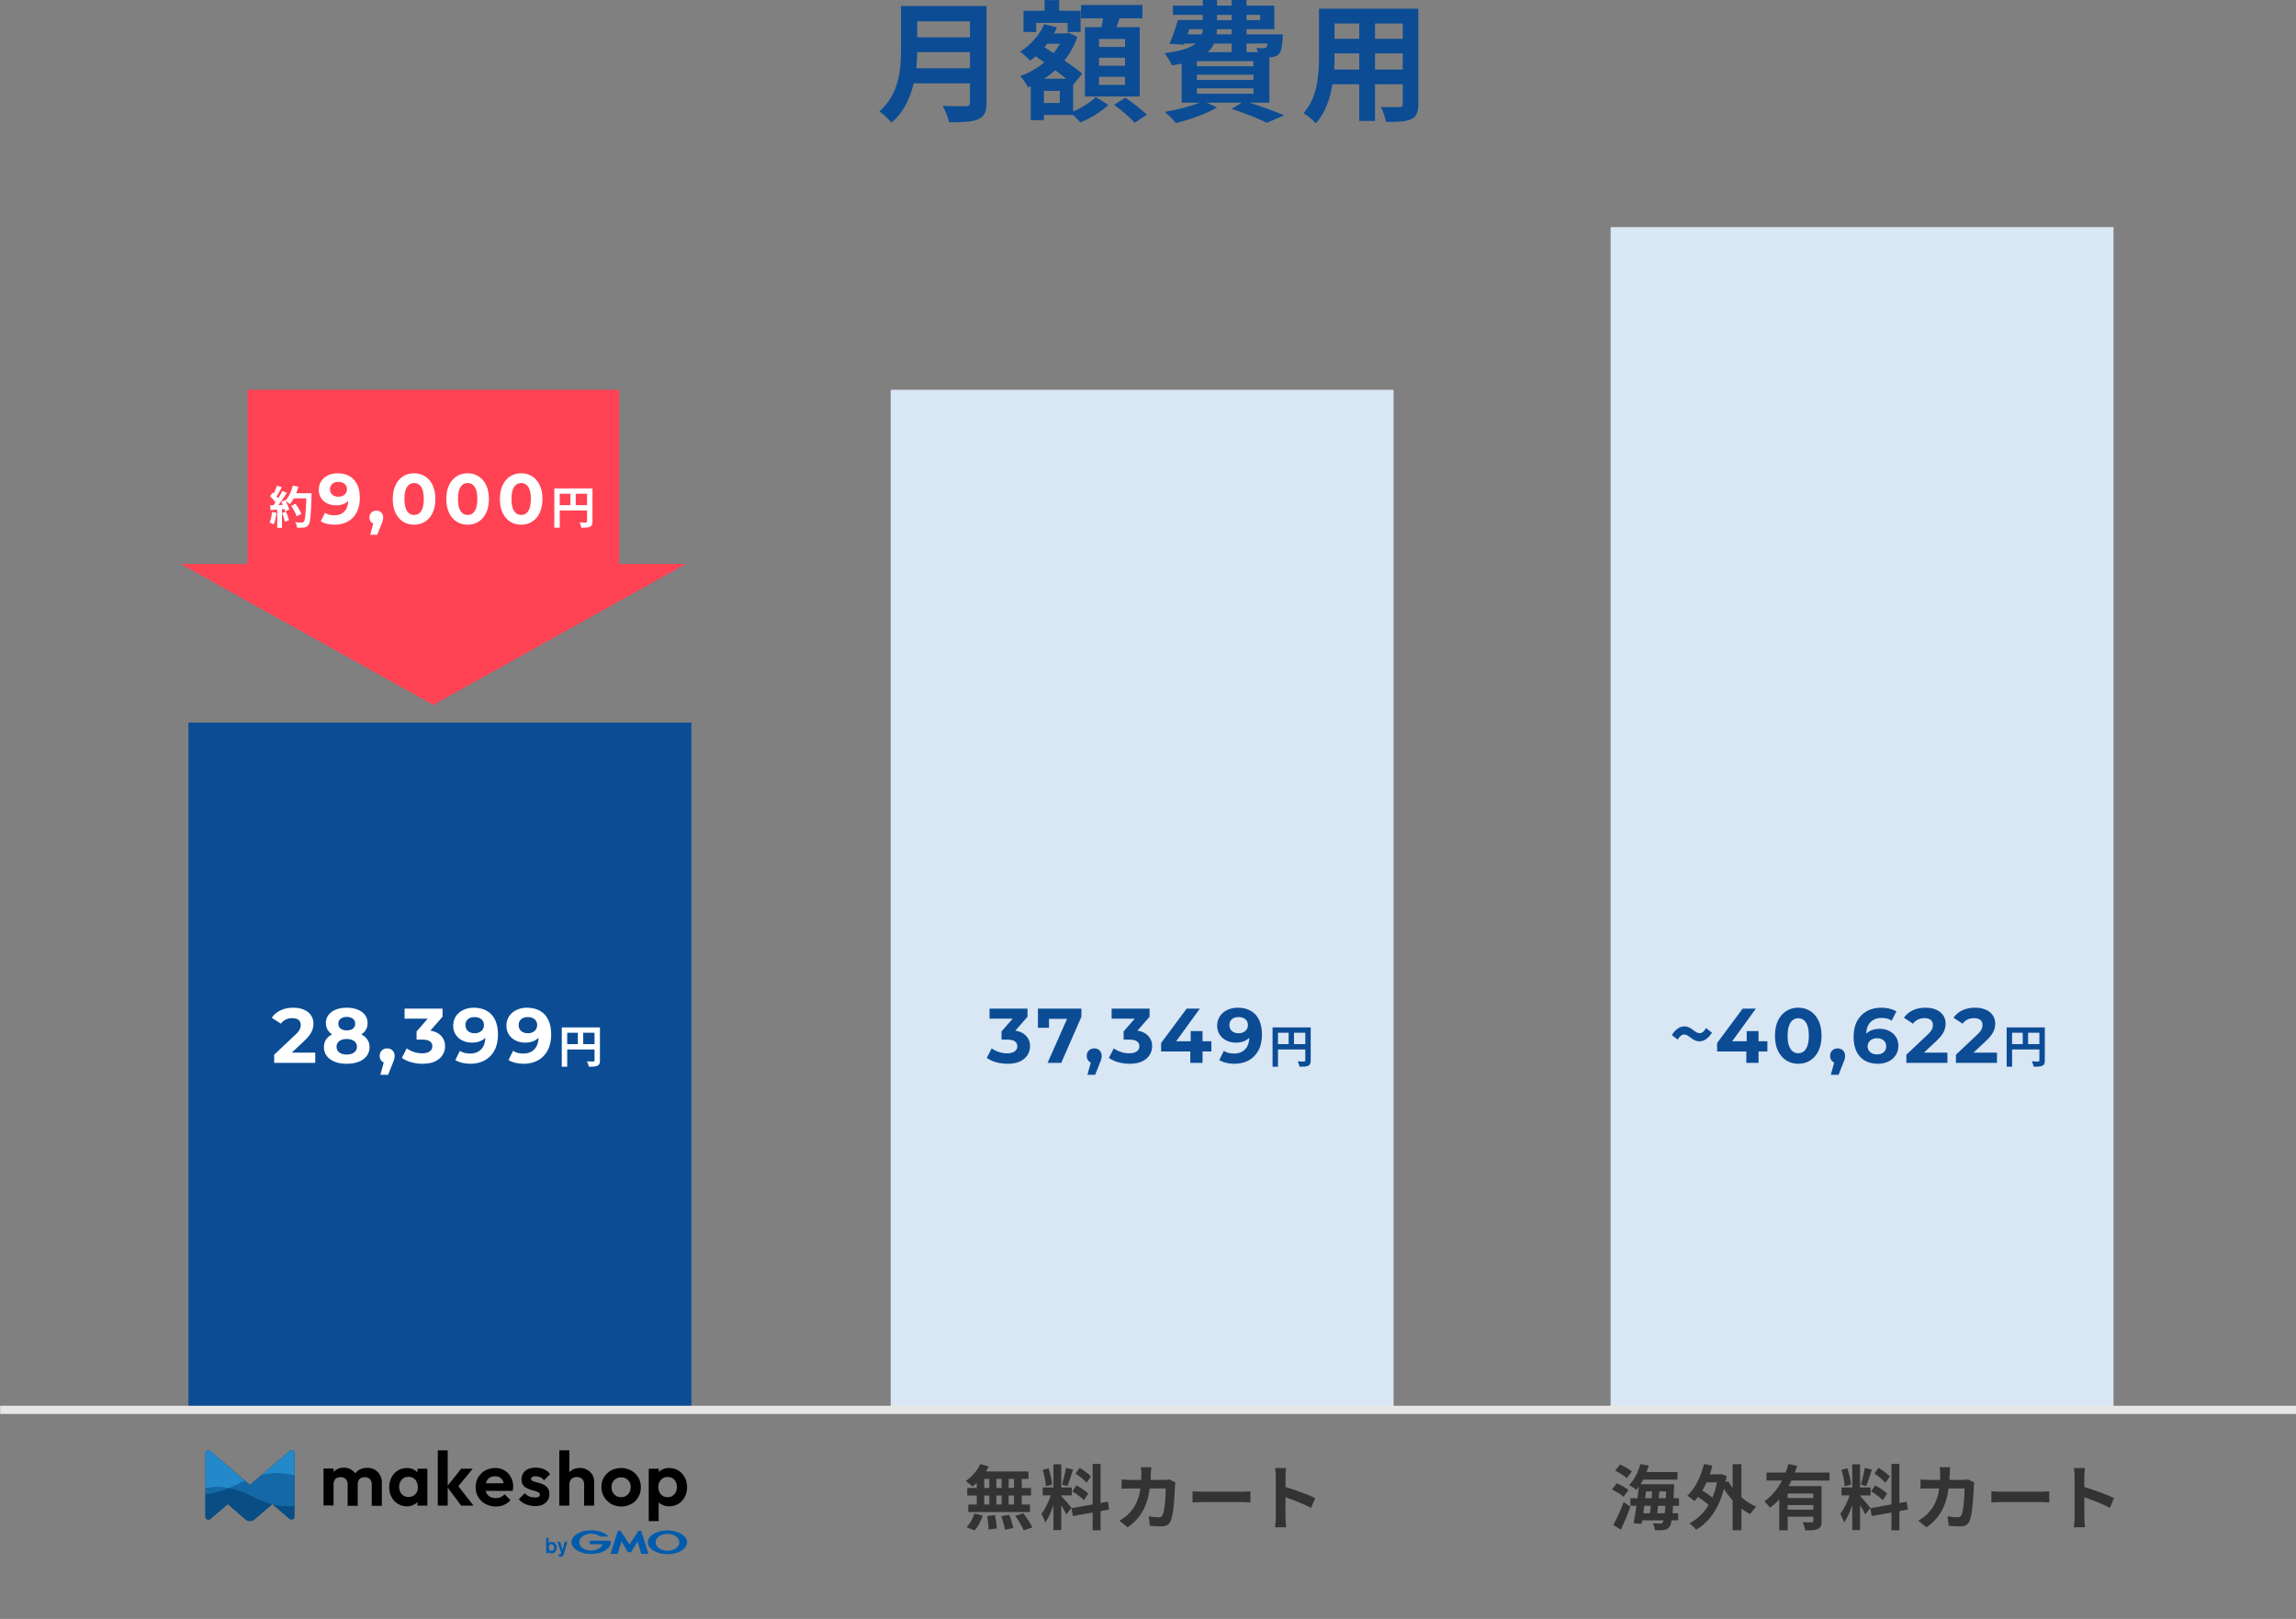 <?xml version="1.0" encoding="utf-8"?>
<!-- Generator: Adobe Illustrator 27.3.1, SVG Export Plug-In . SVG Version: 6.00 Build 0)  -->
<svg version="1.1" id="レイヤー_2" xmlns="http://www.w3.org/2000/svg" xmlns:xlink="http://www.w3.org/1999/xlink" x="0px"
	 y="0px" viewBox="0 0 279.506 197.099" style="enable-background:new 0 0 279.506 197.099;" xml:space="preserve">
<rect x="0" y="0" width="279.506" height="197.099" fill="#808080" stroke="none"/>
<style type="text/css">
	.st0{fill:#0F4C96;}
	.st1{fill:#221815;}
	.st2{fill:#333333;}
	.st3{fill:#0B4C95;}
	.st4{fill:#D9E6F4;}
	.st5{fill:none;stroke:#E6E6E6;stroke-width:0.393;}
	.st6{fill:#FF4354;}
	.st7{fill:#FFFFFF;}
	.st8{fill:#084D84;}
	.st9{fill:none;}
	.st10{fill:#2389CA;}
	.st11{fill:#1568A6;}
	.st12{fill:#005BAC;}
	.st13{fill:none;stroke:#E6E6E6;}
</style>
<path class="st0" d="M0.433,12.729"/>
<path class="st1" d="M0.433,12.729"/>
<g>
	<path class="st2" d="M118.906,180.532c-0.174,0.164-0.338,0.319-0.51,0.45
		c-0.19-0.182-0.605-0.51-0.838-0.674c0.726-0.475,1.409-1.262,1.789-2.067
		l1.003,0.294c-0.097,0.21-0.21,0.413-0.337,0.606h5.187v0.908h-0.813v1.106
		h1.124v0.916h-1.124v1.098h1.003v0.916h-7.513v-0.916h1.029v-1.098h-1.159v-0.916
		h1.159v-0.622L118.906,180.532z M117.66,185.926
		c0.38-0.364,0.769-1.029,0.968-1.66l0.995,0.243
		c-0.19,0.657-0.562,1.366-0.985,1.816L117.66,185.926z M119.814,181.154h0.622
		v-1.106h-0.622V181.154z M119.814,183.169h0.622v-1.098h-0.622V183.169z
		 M121.128,184.456c0.104,0.528,0.207,1.211,0.216,1.617l-1.003,0.147
		c0-0.414-0.069-1.124-0.164-1.651L121.128,184.456z M121.932,181.154v-1.106h-0.64
		v1.106H121.932z M121.292,182.07v1.098h0.64v-1.098H121.292z M122.856,184.421
		c0.207,0.51,0.424,1.184,0.501,1.608l-1.029,0.2
		c-0.052-0.415-0.251-1.116-0.442-1.643L122.856,184.421z M123.444,180.047h-0.657
		v1.106h0.657V180.047z M123.444,182.07h-0.657v1.098h0.657V182.07z
		 M124.585,184.232c0.389,0.527,0.873,1.253,1.09,1.728l-1.055,0.354
		c-0.181-0.458-0.64-1.219-1.02-1.772l0.985-0.31H124.585z M129.815,184.379
		c-0.186-0.386-0.394-0.762-0.622-1.125v3.034h-0.951v-3.051
		c-0.277,0.804-0.622,1.608-0.995,2.126c-0.086-0.311-0.311-0.778-0.467-1.063
		c0.432-0.528,0.873-1.453,1.141-2.24h-0.985v-0.96h1.305v-2.827h0.951v2.827
		h1.279v0.96h-1.279v0.06c0.251,0.251,1.072,1.22,1.253,1.461L129.815,184.379
		L129.815,184.379z M127.316,180.946c-0.016-0.536-0.19-1.374-0.389-1.997
		l0.718-0.19c0.225,0.623,0.398,1.444,0.441,1.98l-0.77,0.207H127.316z
		 M130.628,178.906c-0.225,0.692-0.475,1.513-0.692,2.013l-0.648-0.181
		c0.173-0.545,0.38-1.418,0.475-2.023L130.628,178.906z M133.982,183.973v2.334
		h-0.968v-2.161l-2.412,0.432l-0.156-0.96l2.567-0.459v-4.928h0.968v4.755
		l0.882-0.164l0.156,0.96l-1.037,0.19L133.982,183.973z M131.025,180.834
		c0.502,0.268,1.141,0.683,1.453,0.995l-0.519,0.821
		c-0.285-0.32-0.916-0.778-1.418-1.081L131.025,180.834z M132.279,180.522
		c-0.268-0.337-0.865-0.803-1.341-1.124l0.493-0.692
		c0.484,0.285,1.098,0.727,1.374,1.047l-0.527,0.769V180.522z M140.102,179.399
		c-0.009,0.268-0.017,0.527-0.035,0.778h1.625c0.216,0,0.442-0.026,0.649-0.061
		l0.752,0.363c-0.03,0.151-0.051,0.304-0.061,0.458
		c-0.034,0.934-0.138,3.346-0.509,4.228c-0.19,0.441-0.519,0.666-1.116,0.666
		c-0.493,0-1.011-0.035-1.426-0.069l-0.138-1.159
		c0.399,0.075,0.804,0.115,1.21,0.121c0.277,0,0.398-0.095,0.493-0.303
		c0.251-0.544,0.363-2.274,0.363-3.207h-1.945
		c-0.321,2.282-1.142,3.639-2.689,4.737l-1.003-0.813
		c0.354-0.199,0.787-0.493,1.132-0.847c0.804-0.795,1.236-1.763,1.426-3.077
		h-1.142c-0.294,0-0.769,0-1.141,0.035v-1.132c0.363,0.035,0.813,0.061,1.141,0.061
		h1.237c0.008-0.243,0.017-0.493,0.017-0.752c0-0.19-0.026-0.588-0.06-0.796h1.271
		c-0.025,0.199-0.043,0.563-0.051,0.77V179.399z M146.567,181.612h4.643
		c0.407,0,0.787-0.035,1.011-0.052v1.358c-0.207-0.009-0.648-0.044-1.011-0.044
		h-4.643c-0.493,0-1.071,0.017-1.392,0.044v-1.358
		C145.486,181.586,146.118,181.612,146.567,181.612z M155.307,179.762
		c0-0.303-0.026-0.735-0.086-1.037h1.349c-0.035,0.303-0.079,0.683-0.079,1.037
		v1.279c1.159,0.338,2.819,0.952,3.615,1.34l-0.493,1.194
		c-0.892-0.467-2.188-0.967-3.122-1.289v2.447c0,0.251,0.043,0.856,0.079,1.21
		h-1.349c0.052-0.346,0.086-0.864,0.086-1.21V179.762z"/>
</g>
<g>
	<path class="st2" d="M197.637,182.234c-0.285-0.285-0.908-0.657-1.392-0.882l0.562-0.761
		c0.493,0.2,1.124,0.528,1.435,0.813l-0.605,0.83V182.234z M196.4,185.667
		c0.477-0.904,0.899-1.837,1.262-2.794l0.822,0.571
		c-0.347,0.944-0.734,1.873-1.159,2.784l-0.925-0.562L196.4,185.667z
		 M198.034,179.97c-0.285-0.285-0.9-0.683-1.409-0.917l0.588-0.752
		c0.483,0.208,1.124,0.563,1.443,0.847L198.034,179.97z M203.68,183.324
		c-0.016,0.346-0.043,0.64-0.069,0.908h0.683v0.864h-0.795
		c-0.069,0.407-0.156,0.648-0.259,0.787c-0.19,0.268-0.398,0.354-0.692,0.389
		c-0.25,0.043-0.666,0.043-1.09,0.026c-0.019-0.295-0.105-0.581-0.25-0.838
		c0.372,0.026,0.709,0.035,0.882,0.035c0.147,0,0.234-0.026,0.32-0.138
		c0.035-0.052,0.079-0.138,0.112-0.259h-2.602l-0.069,0.424l-0.986-0.079
		c0.113-0.578,0.242-1.323,0.354-2.118h-0.743v-0.925h0.864
		c0.061-0.475,0.113-0.951,0.156-1.392c-0.105,0.139-0.208,0.259-0.311,0.38
		c-0.181-0.173-0.623-0.468-0.864-0.588c0.613-0.606,1.106-1.583,1.374-2.559
		l1.011,0.207c-0.077,0.259-0.164,0.519-0.259,0.769h3.762v0.917h-4.176
		c-0.103,0.196-0.215,0.386-0.338,0.571h4.108c0,0,0,0.294-0.009,0.415
		c-0.013,0.427-0.033,0.853-0.06,1.279h0.657v0.925h-0.709L203.68,183.324z
		 M200.17,183.324c-0.043,0.311-0.086,0.614-0.121,0.908h0.813
		c0.034-0.277,0.069-0.589,0.103-0.908h-0.795H200.17z M200.282,182.399h0.778
		c0.017-0.277,0.043-0.553,0.061-0.821h-0.744L200.282,182.399z M202.659,184.232
		c0.026-0.251,0.052-0.554,0.079-0.908h-0.89
		c-0.035,0.32-0.069,0.632-0.105,0.908H202.659z M202.79,182.399
		c0.008-0.251,0.026-0.527,0.034-0.821h-0.821
		c-0.016,0.268-0.043,0.544-0.069,0.821h0.857H202.79z M211.996,182.286
		c0.54,0.476,1.149,0.867,1.807,1.159c-0.25,0.216-0.578,0.631-0.752,0.9
		c-0.37-0.197-0.723-0.425-1.055-0.683v2.636h-1.073v-3.64
		c-0.392-0.432-0.745-0.898-1.055-1.392c-0.648,2.447-1.85,4.098-3.389,4.971
		c-0.173-0.225-0.571-0.606-0.821-0.769c0.952-0.493,1.737-1.235,2.343-2.24
		c-0.337-0.311-0.838-0.683-1.297-0.985c-0.133,0.182-0.281,0.352-0.442,0.51
		c-0.181-0.173-0.605-0.51-0.855-0.657c0.95-0.865,1.651-2.309,2.031-3.856
		l1.021,0.2c-0.095,0.362-0.199,0.708-0.319,1.055h1.202l0.181-0.035
		l0.673,0.233c-0.043,0.259-0.086,0.51-0.129,0.752l0.319-0.121
		c0.148,0.277,0.328,0.563,0.536,0.831v-2.897h1.073v4.027L211.996,182.286z
		 M207.75,180.471c-0.152,0.345-0.325,0.68-0.519,1.003
		c0.431,0.25,0.845,0.53,1.237,0.838c0.233-0.552,0.414-1.166,0.552-1.841
		h-1.271V180.471z M218.089,180.246c-0.103,0.233-0.218,0.461-0.345,0.683h4.003
		v4.271c0,0.51-0.095,0.787-0.449,0.942c-0.338,0.164-0.831,0.173-1.53,0.173
		c-0.063-0.343-0.167-0.677-0.311-0.994c0.441,0.025,0.942,0.025,1.09,0.025
		c0.147-0.008,0.198-0.051,0.198-0.173v-0.518h-3.121v1.651h-1.021v-3.761
		c-0.338,0.382-0.72,0.722-1.14,1.011c-0.201-0.282-0.427-0.545-0.675-0.786
		c0.916-0.614,1.635-1.522,2.153-2.525h-1.894v-0.968h2.326
		c0.139-0.354,0.251-0.7,0.337-1.046l1.064,0.242
		c-0.084,0.271-0.176,0.539-0.277,0.804h4.219v0.968h-4.628L218.089,180.246z
		 M220.743,181.828h-3.121V182.381h3.121V181.828z M220.743,183.799v-0.562h-3.121v0.562
		H220.743z M227.062,184.379c-0.186-0.386-0.393-0.762-0.622-1.125v3.034h-0.952
		v-3.051c-0.277,0.804-0.623,1.608-0.995,2.126
		c-0.086-0.311-0.311-0.778-0.467-1.063c0.433-0.528,0.873-1.453,1.142-2.24
		h-0.986v-0.96h1.305v-2.827h0.952v2.827h1.279v0.96h-1.279v0.06
		c0.25,0.251,1.071,1.22,1.253,1.461l-0.63,0.798H227.062z M224.563,180.946
		c-0.016-0.536-0.19-1.374-0.388-1.997l0.717-0.19
		c0.226,0.623,0.398,1.444,0.442,1.98L224.563,180.946z M227.875,178.906
		c-0.226,0.692-0.475,1.513-0.692,2.013l-0.648-0.181
		c0.173-0.545,0.38-1.418,0.475-2.023l0.866,0.19H227.875z M231.228,183.973v2.334
		h-0.968v-2.161l-2.411,0.432l-0.156-0.96l2.568-0.459v-4.928h0.968v4.755
		l0.882-0.164l0.155,0.96l-1.038,0.19L231.228,183.973z M228.273,180.834
		c0.501,0.268,1.14,0.683,1.452,0.995l-0.519,0.821
		c-0.285-0.32-0.916-0.778-1.418-1.081L228.273,180.834z M229.525,180.522
		c-0.268-0.337-0.865-0.803-1.341-1.124l0.493-0.692
		c0.484,0.285,1.098,0.727,1.374,1.047l-0.527,0.769V180.522z M237.348,179.399
		c-0.008,0.268-0.017,0.527-0.034,0.778h1.625c0.216,0,0.441-0.026,0.648-0.061
		l0.752,0.363c-0.03,0.151-0.05,0.304-0.06,0.458
		c-0.035,0.934-0.138,3.346-0.51,4.228c-0.189,0.441-0.518,0.666-1.115,0.666
		c-0.493,0-1.011-0.035-1.426-0.069l-0.139-1.159
		c0.399,0.075,0.805,0.115,1.211,0.121c0.277,0,0.398-0.095,0.493-0.303
		c0.25-0.544,0.364-2.274,0.364-3.207h-1.947
		c-0.319,2.282-1.14,3.639-2.689,4.737l-1.002-0.813
		c0.354-0.199,0.787-0.493,1.132-0.847c0.804-0.795,1.235-1.763,1.426-3.077
		h-1.14c-0.295,0-0.769,0-1.142,0.035v-1.132c0.38,0.036,0.761,0.057,1.142,0.061
		h1.235c0.009-0.243,0.017-0.493,0.017-0.752c0-0.19-0.025-0.588-0.061-0.796
		h1.271c-0.025,0.199-0.042,0.563-0.051,0.77L237.348,179.399z M243.814,181.612
		h4.643c0.406,0,0.786-0.035,1.011-0.052v1.358
		c-0.207-0.009-0.649-0.044-1.011-0.044h-4.643c-0.493,0-1.072,0.017-1.392,0.044
		v-1.358C242.734,181.586,243.365,181.612,243.814,181.612z M252.554,179.762
		c0-0.303-0.026-0.735-0.086-1.037h1.348c-0.035,0.303-0.078,0.683-0.078,1.037
		v1.279c1.159,0.338,2.818,0.952,3.613,1.34l-0.493,1.194
		c-0.89-0.467-2.187-0.967-3.121-1.289v2.447c0,0.251,0.043,0.856,0.078,1.21
		h-1.348c0.051-0.346,0.086-0.864,0.086-1.21v-4.971H252.554z"/>
</g>
<g>
	<path class="st3" d="M22.942,87.972h61.225v83.734H22.942L22.942,87.972z"/>
	<path class="st4" d="M108.427,47.456h61.225v124.25h-61.225L108.427,47.456z M196.067,27.648
		h61.225v144.058h-61.225V27.648z"/>
</g>
<g>
	<path class="st5" d="M0.433,12.729"/>
</g>
<g>
	<path class="st5" d="M0.433,12.729"/>
</g>
<path class="st6" d="M30.121,47.456h45.251v24.216h-45.251V47.456z"/>
<path class="st6" d="M21.98,68.652l30.766,17.165l30.766-17.165H21.98z"/>
<g>
	<path class="st7" d="M33.651,62.429c-0.055,0.517-0.171,1.067-0.33,1.42
		c-0.16-0.093-0.327-0.172-0.501-0.237c0.16-0.325,0.248-0.815,0.292-1.277
		L33.651,62.429z M37.932,60.045c0,0,0,0.22-0.006,0.303
		c-0.072,2.41-0.148,3.28-0.38,3.572c-0.154,0.209-0.297,0.27-0.528,0.303
		c-0.198,0.033-0.54,0.028-0.859,0.017c-0.023-0.234-0.098-0.459-0.22-0.66
		c0.347,0.033,0.661,0.033,0.809,0.033c0.105,0,0.165-0.022,0.231-0.094
		c0.165-0.171,0.248-0.974,0.308-2.851h-1.519
		c-0.133,0.251-0.29,0.488-0.468,0.71c-0.163-0.134-0.336-0.255-0.517-0.363
		c0.193,0.347,0.369,0.754,0.429,1.029l-0.495,0.231
		c-0.021-0.1-0.046-0.199-0.077-0.297l-0.314,0.022v2.262h-0.578v-2.218
		l-0.815,0.055l-0.055-0.572l0.407-0.017c0.083-0.105,0.171-0.22,0.253-0.341
		c-0.195-0.272-0.416-0.524-0.66-0.754l0.308-0.451l0.132,0.116
		c0.154-0.303,0.308-0.671,0.402-0.958l0.578,0.204
		c-0.192,0.379-0.399,0.75-0.622,1.112c0.072,0.077,0.138,0.16,0.193,0.231
		c0.198-0.309,0.374-0.628,0.506-0.902l0.556,0.231
		c-0.325,0.515-0.676,1.013-1.051,1.492l0.556-0.022
		c-0.059-0.129-0.123-0.256-0.193-0.38l0.463-0.204l0.039,0.066
		c0.408-0.435,0.732-1.139,0.908-1.833l0.671,0.143
		c-0.072,0.27-0.165,0.534-0.27,0.787H37.932z M34.823,62.302
		c0.149,0.325,0.292,0.754,0.358,1.034l-0.517,0.182
		c-0.044-0.281-0.187-0.727-0.325-1.062C34.338,62.455,34.823,62.302,34.823,62.302z
		 M36.111,62.863c-0.105-0.347-0.391-0.875-0.671-1.271l0.523-0.264
		c0.286,0.38,0.6,0.886,0.715,1.233L36.111,62.863z M43.085,58.396
		c0.479,0.516,0.717,1.258,0.717,2.226c0,0.685-0.128,1.273-0.384,1.763
		c-0.256,0.49-0.618,0.861-1.085,1.115c-0.467,0.254-1.005,0.38-1.616,0.38
		c-0.312,0.001-0.622-0.035-0.925-0.108c-0.266-0.06-0.52-0.164-0.752-0.306
		l0.519-1.029c0.294,0.202,0.671,0.303,1.132,0.303
		c0.512,0,0.919-0.151,1.219-0.453c0.3-0.303,0.461-0.739,0.484-1.31
		c-0.363,0.363-0.864,0.545-1.504,0.545c-0.386,0-0.737-0.078-1.055-0.233
		s-0.568-0.376-0.752-0.662c-0.188-0.295-0.284-0.64-0.277-0.989
		c0-0.403,0.101-0.758,0.303-1.063c0.201-0.306,0.476-0.541,0.825-0.704
		c0.349-0.163,0.736-0.246,1.162-0.246c0.848-0.001,1.511,0.257,1.989,0.772
		L43.085,58.396z M41.949,60.22c0.193-0.17,0.289-0.387,0.289-0.653
		s-0.094-0.481-0.281-0.648c-0.187-0.167-0.445-0.251-0.773-0.251
		c-0.299,0-0.543,0.081-0.731,0.242c-0.187,0.162-0.281,0.38-0.281,0.657
		s0.094,0.497,0.281,0.661c0.187,0.164,0.437,0.246,0.748,0.246
		C41.506,60.475,41.755,60.39,41.949,60.22z M46.414,62.399
		c0.156,0.152,0.233,0.353,0.233,0.6c0,0.116-0.015,0.231-0.043,0.346
		c-0.051,0.177-0.115,0.35-0.19,0.519l-0.493,1.245h-0.856l0.38-1.374
		c-0.141-0.055-0.261-0.154-0.342-0.281c-0.085-0.136-0.129-0.294-0.126-0.454
		c0-0.248,0.079-0.448,0.238-0.6c0.159-0.152,0.359-0.229,0.601-0.229
		C46.059,62.169,46.257,62.246,46.414,62.399z M49.067,63.509
		c-0.392-0.248-0.699-0.607-0.92-1.077c-0.222-0.47-0.332-1.03-0.332-1.682
		c0-0.651,0.111-1.212,0.332-1.681c0.222-0.47,0.528-0.829,0.92-1.077
		c0.392-0.248,0.838-0.372,1.34-0.372c0.501,0,0.948,0.124,1.34,0.372
		c0.392,0.248,0.699,0.607,0.92,1.077c0.222,0.47,0.332,1.03,0.332,1.681
		s-0.111,1.212-0.332,1.682c-0.222,0.47-0.529,0.828-0.92,1.077
		c-0.392,0.248-0.838,0.372-1.34,0.372C49.906,63.881,49.46,63.758,49.067,63.509
		z M51.276,62.221c0.211-0.317,0.315-0.807,0.315-1.47s-0.105-1.152-0.315-1.47
		c-0.21-0.317-0.5-0.475-0.868-0.475c-0.363,0-0.65,0.159-0.86,0.475
		s-0.315,0.806-0.315,1.47c0,0.663,0.105,1.153,0.315,1.47
		c0.21,0.317,0.497,0.475,0.86,0.475C50.776,62.697,51.066,62.538,51.276,62.221z
		 M55.585,63.509c-0.392-0.248-0.699-0.607-0.92-1.077
		c-0.222-0.47-0.332-1.03-0.332-1.682c0-0.651,0.111-1.212,0.332-1.681
		c0.222-0.47,0.528-0.829,0.92-1.077c0.392-0.248,0.838-0.372,1.34-0.372
		s0.948,0.124,1.34,0.372c0.392,0.248,0.699,0.607,0.92,1.077
		c0.222,0.47,0.332,1.03,0.332,1.681s-0.111,1.212-0.332,1.682
		c-0.222,0.47-0.529,0.828-0.92,1.077c-0.392,0.248-0.838,0.372-1.34,0.372
		S55.977,63.758,55.585,63.509z M57.793,62.221
		c0.211-0.317,0.315-0.807,0.315-1.47s-0.105-1.152-0.315-1.47
		s-0.5-0.475-0.868-0.475c-0.363,0-0.65,0.159-0.86,0.475
		s-0.315,0.806-0.315,1.47c0,0.663,0.105,1.153,0.315,1.47
		c0.21,0.317,0.497,0.475,0.86,0.475C57.294,62.697,57.584,62.538,57.793,62.221
		z M62.103,63.509c-0.392-0.248-0.699-0.607-0.92-1.077
		c-0.222-0.47-0.332-1.03-0.332-1.682c0-0.651,0.111-1.212,0.332-1.681
		c0.222-0.47,0.528-0.829,0.92-1.077c0.392-0.248,0.838-0.372,1.34-0.372
		c0.501,0,0.948,0.124,1.34,0.372c0.392,0.248,0.699,0.607,0.92,1.077
		c0.222,0.47,0.332,1.03,0.332,1.681s-0.111,1.212-0.332,1.682
		c-0.222,0.47-0.529,0.828-0.92,1.077c-0.392,0.248-0.838,0.372-1.34,0.372
		C62.941,63.881,62.495,63.758,62.103,63.509z M64.311,62.221
		c0.211-0.317,0.315-0.807,0.315-1.47s-0.105-1.152-0.315-1.47
		s-0.5-0.475-0.868-0.475c-0.363,0-0.65,0.159-0.86,0.475
		c-0.211,0.317-0.315,0.806-0.315,1.47c0,0.663,0.105,1.153,0.315,1.47
		c0.21,0.317,0.497,0.475,0.86,0.475C63.811,62.697,64.101,62.538,64.311,62.221z
		 M72.126,63.486c0,0.358-0.077,0.54-0.308,0.644
		c-0.22,0.11-0.551,0.121-1.04,0.121c-0.05-0.228-0.13-0.448-0.237-0.655
		c0.314,0.022,0.671,0.017,0.781,0.017c0.105-0.006,0.144-0.039,0.144-0.132
		v-1.332H68.142v2.103h-0.662v-4.789h4.646
		C72.126,59.461,72.126,63.486,72.126,63.486z M68.141,61.499h1.299v-1.387h-1.299
		V61.499z M71.466,61.499v-1.387h-1.376v1.387H71.466z"/>
</g>
<g>
	<path class="st3" d="M205.026,125.948c-0.292,0-0.556,0.207-0.783,0.622l-0.725-0.547
		c0.49-0.773,1.018-1.064,1.536-1.064c0.867,0,1.262,0.829,1.847,0.829
		c0.302,0,0.556-0.207,0.782-0.622l0.726,0.556
		c-0.481,0.764-1.018,1.056-1.527,1.056
		C206.015,126.778,205.62,125.948,205.026,125.948z"/>
	<path class="st3" d="M209.034,128.012v-1.028l3.112-4.187h1.603l-3.037,4.187
		l-0.754-0.216h5.196v1.245H209.034z M212.59,129.398v-1.386l0.047-1.245v-1.236
		h1.443v3.866H212.59z"/>
	<path class="st3" d="M218.908,129.51c-0.541,0-1.024-0.133-1.448-0.401
		c-0.424-0.267-0.761-0.654-1.008-1.16c-0.249-0.506-0.373-1.123-0.373-1.853
		c0-0.729,0.124-1.347,0.373-1.853c0.248-0.507,0.584-0.893,1.008-1.16
		c0.424-0.267,0.907-0.401,1.448-0.401c0.546,0,1.032,0.134,1.457,0.401
		c0.424,0.267,0.761,0.654,1.009,1.16c0.248,0.506,0.372,1.123,0.372,1.853
		c0,0.73-0.124,1.347-0.372,1.853c-0.249,0.506-0.585,0.893-1.009,1.16
		C219.94,129.378,219.454,129.51,218.908,129.51z M218.908,128.228
		c0.257,0,0.482-0.074,0.674-0.221c0.192-0.148,0.343-0.379,0.453-0.694
		c0.11-0.314,0.165-0.72,0.165-1.216s-0.055-0.902-0.165-1.216
		c-0.11-0.314-0.261-0.546-0.453-0.693c-0.192-0.148-0.417-0.222-0.674-0.222
		c-0.246,0-0.466,0.074-0.661,0.222c-0.195,0.147-0.348,0.379-0.462,0.693
		c-0.113,0.315-0.17,0.72-0.17,1.216s0.057,0.902,0.17,1.216
		c0.114,0.315,0.267,0.546,0.462,0.694
		C218.442,128.154,218.662,128.228,218.908,128.228z"/>
	<path class="st3" d="M222.878,130.85l0.622-2.263l0.207,0.858
		c-0.264,0-0.483-0.08-0.655-0.24s-0.259-0.375-0.259-0.646
		c0-0.282,0.088-0.507,0.264-0.674c0.176-0.167,0.393-0.25,0.651-0.25
		c0.264,0,0.481,0.085,0.651,0.255c0.17,0.17,0.255,0.393,0.255,0.669
		c0,0.076-0.007,0.153-0.019,0.231c-0.012,0.079-0.036,0.172-0.071,0.279
		c-0.035,0.107-0.09,0.249-0.165,0.424l-0.538,1.358H222.878z"/>
	<path class="st3" d="M228.602,129.51c-0.603,0-1.125-0.124-1.565-0.372
		c-0.44-0.248-0.781-0.616-1.024-1.104c-0.242-0.487-0.363-1.083-0.363-1.787
		c0-0.767,0.143-1.414,0.429-1.943c0.286-0.528,0.682-0.93,1.189-1.206
		c0.506-0.277,1.092-0.415,1.758-0.415c0.346,0,0.679,0.039,1,0.118
		c0.321,0.078,0.597,0.19,0.83,0.335l-0.566,1.122
		c-0.183-0.126-0.378-0.212-0.585-0.259c-0.207-0.047-0.424-0.071-0.651-0.071
		c-0.566,0-1.018,0.174-1.358,0.523c-0.34,0.349-0.51,0.86-0.51,1.533
		c0,0.113,0.003,0.239,0.009,0.377c0.007,0.139,0.025,0.277,0.057,0.415
		l-0.424-0.396c0.12-0.246,0.274-0.451,0.462-0.618
		c0.189-0.167,0.414-0.292,0.675-0.378c0.261-0.084,0.549-0.127,0.863-0.127
		c0.427,0,0.811,0.084,1.15,0.254c0.34,0.17,0.612,0.409,0.816,0.717
		c0.204,0.309,0.307,0.67,0.307,1.084c0,0.447-0.111,0.835-0.33,1.165
		c-0.22,0.33-0.519,0.585-0.896,0.764
		C229.498,129.421,229.074,129.51,228.602,129.51z M228.518,128.37
		c0.213,0,0.404-0.039,0.57-0.118c0.167-0.078,0.297-0.193,0.391-0.345
		c0.094-0.15,0.141-0.323,0.141-0.518c0-0.302-0.102-0.543-0.306-0.721
		c-0.204-0.18-0.476-0.269-0.816-0.269c-0.226,0-0.424,0.045-0.594,0.132
		c-0.17,0.088-0.303,0.206-0.401,0.354c-0.097,0.148-0.147,0.319-0.147,0.514
		c0,0.183,0.048,0.348,0.142,0.495c0.094,0.148,0.226,0.264,0.396,0.349
		C228.065,128.327,228.272,128.37,228.518,128.37z"/>
	<path class="st3" d="M232.072,129.398v-0.99l2.546-2.405
		c0.201-0.182,0.351-0.344,0.448-0.486c0.097-0.141,0.162-0.273,0.193-0.396
		c0.031-0.122,0.047-0.237,0.047-0.344c0-0.258-0.088-0.459-0.264-0.604
		c-0.176-0.144-0.44-0.216-0.792-0.216c-0.283,0-0.541,0.057-0.774,0.17
		s-0.431,0.28-0.594,0.5l-1.103-0.717c0.245-0.377,0.594-0.675,1.047-0.896
		c0.452-0.22,0.974-0.33,1.565-0.33c0.49,0,0.921,0.078,1.292,0.236
		c0.371,0.157,0.658,0.382,0.863,0.675c0.204,0.292,0.307,0.639,0.307,1.042
		c0,0.207-0.03,0.417-0.09,0.632c-0.06,0.213-0.168,0.437-0.325,0.669
		s-0.39,0.494-0.698,0.783l-2.113,1.981l-0.292-0.547h3.734v1.245H232.072z"/>
	<path class="st3" d="M238.108,129.398v-0.99l2.546-2.405
		c0.201-0.182,0.351-0.344,0.448-0.486c0.097-0.141,0.162-0.273,0.193-0.396
		c0.031-0.122,0.047-0.237,0.047-0.344c0-0.258-0.088-0.459-0.264-0.604
		c-0.176-0.144-0.44-0.216-0.792-0.216c-0.283,0-0.541,0.057-0.774,0.17
		s-0.431,0.28-0.594,0.5l-1.103-0.717c0.245-0.377,0.594-0.675,1.047-0.896
		c0.452-0.22,0.974-0.33,1.565-0.33c0.49,0,0.921,0.078,1.292,0.236
		c0.371,0.157,0.658,0.382,0.863,0.675c0.204,0.292,0.307,0.639,0.307,1.042
		c0,0.207-0.03,0.417-0.09,0.632c-0.06,0.213-0.168,0.437-0.325,0.669
		s-0.39,0.494-0.698,0.783l-2.113,1.981l-0.292-0.547h3.734v1.245H238.108z"/>
	<path class="st3" d="M248.928,129.106c0,0.358-0.077,0.54-0.308,0.644
		c-0.22,0.11-0.551,0.121-1.041,0.121c-0.033-0.182-0.143-0.484-0.236-0.655
		c0.313,0.022,0.671,0.017,0.781,0.017c0.104-0.005,0.144-0.038,0.144-0.132
		v-1.332h-3.324v2.103h-0.661v-4.789h4.645V129.106z M244.943,127.119h1.298v-1.387
		h-1.298V127.119z M248.268,127.119v-1.387h-1.376v1.387H248.268z"/>
</g>
<g>
	<path class="st3" d="M122.638,129.51c-0.459,0-0.912-0.061-1.358-0.183
		c-0.447-0.123-0.83-0.3-1.15-0.533l0.594-1.16
		c0.251,0.183,0.542,0.328,0.872,0.439c0.331,0.11,0.668,0.165,1.014,0.165
		c0.384,0,0.685-0.077,0.906-0.231c0.22-0.154,0.33-0.364,0.33-0.628
		c0-0.251-0.097-0.449-0.292-0.594c-0.195-0.144-0.509-0.216-0.943-0.216h-0.688
		v-1l1.83-2.094l0.17,0.547h-3.46v-1.226h4.621v0.991l-1.83,2.084
		l-0.774-0.443h0.444c0.811,0,1.425,0.182,1.843,0.546
		c0.418,0.365,0.627,0.83,0.627,1.396c0,0.378-0.099,0.729-0.297,1.056
		c-0.198,0.327-0.498,0.589-0.9,0.787
		C123.791,129.411,123.273,129.51,122.638,129.51z"/>
	<path class="st3" d="M127.532,129.398l2.66-6.017l0.396,0.66h-3.545l0.66-0.716v1.801
		h-1.349v-2.33h5.291v0.991l-2.452,5.611H127.532z"/>
	<path class="st3" d="M132.38,130.85l0.622-2.263l0.207,0.858
		c-0.264,0-0.483-0.08-0.655-0.24s-0.259-0.375-0.259-0.646
		c0-0.282,0.088-0.507,0.264-0.674c0.176-0.167,0.393-0.25,0.651-0.25
		c0.264,0,0.481,0.085,0.651,0.255c0.17,0.17,0.255,0.393,0.255,0.669
		c0,0.076-0.007,0.153-0.019,0.231c-0.012,0.079-0.036,0.172-0.071,0.279
		c-0.035,0.107-0.09,0.249-0.165,0.424l-0.538,1.358H132.38z"/>
	<path class="st3" d="M137.5,129.51c-0.459,0-0.912-0.061-1.358-0.183
		c-0.447-0.123-0.83-0.3-1.15-0.533l0.594-1.16
		c0.251,0.183,0.542,0.328,0.872,0.439c0.331,0.11,0.668,0.165,1.014,0.165
		c0.384,0,0.685-0.077,0.906-0.231c0.22-0.154,0.33-0.364,0.33-0.628
		c0-0.251-0.097-0.449-0.292-0.594c-0.195-0.144-0.509-0.216-0.943-0.216h-0.688
		v-1l1.83-2.094l0.17,0.547h-3.46v-1.226h4.621v0.991l-1.83,2.084
		l-0.774-0.443h0.444c0.811,0,1.425,0.182,1.843,0.546
		c0.418,0.365,0.627,0.83,0.627,1.396c0,0.378-0.099,0.729-0.297,1.056
		s-0.498,0.589-0.9,0.787C138.653,129.411,138.135,129.51,137.5,129.51z"/>
	<path class="st3" d="M141.347,128.012v-1.028l3.112-4.187h1.603l-3.037,4.187l-0.754-0.216
		h5.196v1.245H141.347z M144.903,129.398v-1.386l0.047-1.245v-1.236h1.443v3.866
		H144.903z"/>
	<path class="st3" d="M150.673,122.684c0.61,0,1.137,0.124,1.579,0.372
		c0.444,0.249,0.783,0.616,1.018,1.104c0.236,0.487,0.354,1.083,0.354,1.787
		c0,0.767-0.143,1.414-0.429,1.942c-0.286,0.528-0.681,0.93-1.183,1.207
		c-0.503,0.276-1.087,0.414-1.754,0.414c-0.345,0-0.678-0.039-0.999-0.117
		s-0.597-0.19-0.83-0.335l0.556-1.123c0.182,0.126,0.378,0.213,0.589,0.259
		c0.21,0.048,0.429,0.071,0.655,0.071c0.566,0,1.017-0.174,1.353-0.523
		c0.336-0.348,0.504-0.86,0.504-1.532c0-0.114-0.003-0.239-0.009-0.378
		c-0.006-0.138-0.022-0.276-0.047-0.415l0.414,0.397
		c-0.107,0.245-0.258,0.45-0.453,0.617c-0.195,0.167-0.421,0.292-0.678,0.378
		c-0.258,0.085-0.547,0.127-0.868,0.127c-0.421,0-0.803-0.085-1.146-0.255
		c-0.342-0.17-0.616-0.408-0.82-0.717c-0.204-0.308-0.306-0.669-0.306-1.084
		c0-0.447,0.111-0.834,0.335-1.165c0.223-0.33,0.525-0.584,0.906-0.764
		C149.794,122.773,150.214,122.684,150.673,122.684z M150.767,123.825
		c-0.22,0-0.414,0.039-0.58,0.117c-0.167,0.079-0.295,0.192-0.387,0.34
		c-0.091,0.147-0.137,0.322-0.137,0.523c0,0.302,0.102,0.542,0.307,0.721
		c0.204,0.179,0.476,0.269,0.816,0.269c0.226,0,0.424-0.044,0.594-0.132
		c0.17-0.088,0.302-0.206,0.396-0.354c0.094-0.147,0.141-0.319,0.141-0.514
		c0-0.182-0.044-0.347-0.132-0.495c-0.088-0.147-0.219-0.264-0.391-0.348
		C151.222,123.867,151.012,123.825,150.767,123.825z"/>
	<path class="st3" d="M159.56,129.106c0,0.358-0.077,0.54-0.308,0.644
		c-0.22,0.11-0.551,0.121-1.041,0.121c-0.033-0.182-0.143-0.484-0.236-0.655
		c0.313,0.022,0.671,0.017,0.781,0.017c0.104-0.005,0.144-0.038,0.144-0.132
		v-1.332h-3.324v2.103h-0.661v-4.789h4.645V129.106z M155.576,127.119h1.298v-1.387
		h-1.298V127.119z M158.901,127.119v-1.387h-1.376v1.387H158.901z"/>
</g>
<g>
	<path class="st7" d="M33.378,129.398v-0.99l2.546-2.405
		c0.201-0.182,0.351-0.344,0.448-0.486c0.097-0.141,0.162-0.273,0.193-0.396
		c0.031-0.122,0.047-0.237,0.047-0.344c0-0.258-0.088-0.459-0.264-0.604
		c-0.176-0.144-0.44-0.216-0.792-0.216c-0.283,0-0.541,0.057-0.774,0.17
		s-0.431,0.28-0.594,0.5l-1.103-0.717c0.245-0.377,0.594-0.675,1.047-0.896
		c0.452-0.22,0.974-0.33,1.565-0.33c0.49,0,0.921,0.078,1.292,0.236
		c0.371,0.157,0.658,0.382,0.863,0.675c0.204,0.292,0.307,0.639,0.307,1.042
		c0,0.207-0.03,0.417-0.09,0.632c-0.06,0.213-0.168,0.437-0.325,0.669
		s-0.39,0.494-0.698,0.783l-2.113,1.981l-0.292-0.547h3.734v1.245H33.378z"/>
	<path class="st7" d="M42.205,129.51c-0.559,0-1.045-0.081-1.457-0.245
		c-0.411-0.163-0.734-0.398-0.966-0.702c-0.233-0.305-0.349-0.665-0.349-1.08
		c0-0.409,0.114-0.755,0.339-1.038c0.226-0.283,0.549-0.5,0.967-0.651
		c0.418-0.151,0.907-0.226,1.467-0.226c0.566,0,1.056,0.075,1.471,0.226
		c0.414,0.151,0.737,0.369,0.966,0.655s0.345,0.63,0.345,1.033
		c0,0.414-0.115,0.774-0.345,1.08c-0.229,0.305-0.553,0.539-0.971,0.702
		C43.253,129.429,42.764,129.51,42.205,129.51z M42.205,126.343
		c-0.51,0-0.954-0.069-1.335-0.208c-0.381-0.138-0.676-0.341-0.886-0.608
		c-0.211-0.267-0.316-0.589-0.316-0.967c0-0.383,0.107-0.715,0.321-0.995
		c0.213-0.28,0.513-0.497,0.896-0.651c0.384-0.154,0.824-0.231,1.321-0.231
		c0.509,0,0.954,0.077,1.335,0.231c0.38,0.154,0.677,0.371,0.891,0.651
		c0.213,0.279,0.321,0.612,0.321,0.995c0,0.378-0.104,0.7-0.312,0.967
		c-0.207,0.267-0.503,0.47-0.886,0.608
		C43.169,126.274,42.72,126.343,42.205,126.343z M42.205,128.389
		c0.383,0,0.687-0.084,0.91-0.255c0.223-0.17,0.335-0.405,0.335-0.707
		c0-0.283-0.112-0.51-0.335-0.679c-0.223-0.17-0.527-0.255-0.91-0.255
		c-0.378,0-0.678,0.085-0.901,0.255s-0.335,0.396-0.335,0.679
		c0,0.302,0.111,0.537,0.335,0.707C41.527,128.304,41.827,128.389,42.205,128.389z
		 M42.205,125.446c0.321,0,0.573-0.072,0.759-0.216
		c0.185-0.145,0.278-0.346,0.278-0.604c0-0.258-0.096-0.459-0.287-0.603
		c-0.192-0.145-0.442-0.217-0.75-0.217c-0.302,0-0.547,0.072-0.736,0.217
		c-0.188,0.144-0.282,0.348-0.282,0.613c0,0.251,0.091,0.449,0.273,0.594
		C41.642,125.374,41.89,125.446,42.205,125.446z"/>
	<path class="st7" d="M46.306,130.85l0.622-2.263l0.207,0.858
		c-0.264,0-0.483-0.08-0.655-0.24c-0.173-0.16-0.259-0.375-0.259-0.646
		c0-0.282,0.088-0.507,0.264-0.674s0.393-0.25,0.651-0.25
		c0.264,0,0.481,0.085,0.651,0.255c0.17,0.17,0.255,0.393,0.255,0.669
		c0,0.076-0.007,0.153-0.019,0.231c-0.012,0.079-0.036,0.172-0.071,0.279
		c-0.035,0.107-0.09,0.249-0.165,0.424l-0.538,1.358H46.306z"/>
	<path class="st7" d="M51.427,129.51c-0.459,0-0.912-0.061-1.358-0.183
		c-0.447-0.123-0.83-0.3-1.15-0.533l0.594-1.16
		c0.251,0.183,0.542,0.328,0.872,0.439c0.331,0.11,0.668,0.165,1.014,0.165
		c0.384,0,0.685-0.077,0.906-0.231c0.22-0.154,0.33-0.364,0.33-0.628
		c0-0.251-0.097-0.449-0.292-0.594c-0.195-0.144-0.509-0.216-0.943-0.216h-0.688
		v-1l1.83-2.094l0.17,0.547h-3.46v-1.226h4.621v0.991l-1.83,2.084
		l-0.774-0.443h0.444c0.811,0,1.425,0.182,1.843,0.546
		c0.418,0.365,0.627,0.83,0.627,1.396c0,0.378-0.099,0.729-0.297,1.056
		s-0.498,0.589-0.9,0.787C52.58,129.411,52.062,129.51,51.427,129.51z"/>
	<path class="st7" d="M57.67,122.684c0.61,0,1.137,0.124,1.579,0.372
		c0.444,0.249,0.783,0.616,1.018,1.104c0.236,0.487,0.354,1.083,0.354,1.787
		c0,0.767-0.143,1.414-0.429,1.942c-0.286,0.528-0.681,0.93-1.183,1.207
		c-0.503,0.276-1.087,0.414-1.754,0.414c-0.345,0-0.678-0.039-0.999-0.117
		s-0.597-0.19-0.83-0.335l0.556-1.123c0.182,0.126,0.378,0.213,0.589,0.259
		c0.21,0.048,0.429,0.071,0.655,0.071c0.566,0,1.017-0.174,1.353-0.523
		c0.336-0.348,0.504-0.86,0.504-1.532c0-0.114-0.003-0.239-0.009-0.378
		c-0.006-0.138-0.022-0.276-0.047-0.415l0.414,0.397
		c-0.107,0.245-0.258,0.45-0.453,0.617c-0.195,0.167-0.421,0.292-0.678,0.378
		c-0.258,0.085-0.547,0.127-0.868,0.127c-0.421,0-0.803-0.085-1.146-0.255
		c-0.342-0.17-0.616-0.408-0.82-0.717c-0.204-0.308-0.306-0.669-0.306-1.084
		c0-0.447,0.111-0.834,0.335-1.165c0.223-0.33,0.525-0.584,0.906-0.764
		C56.791,122.773,57.211,122.684,57.67,122.684z M57.764,123.825
		c-0.22,0-0.414,0.039-0.58,0.117c-0.167,0.079-0.295,0.192-0.387,0.34
		c-0.091,0.147-0.137,0.322-0.137,0.523c0,0.302,0.102,0.542,0.307,0.721
		c0.204,0.179,0.476,0.269,0.816,0.269c0.226,0,0.424-0.044,0.594-0.132
		c0.17-0.088,0.302-0.206,0.396-0.354c0.094-0.147,0.141-0.319,0.141-0.514
		c0-0.182-0.044-0.347-0.132-0.495c-0.088-0.147-0.219-0.264-0.391-0.348
		C58.218,123.867,58.009,123.825,57.764,123.825z"/>
	<path class="st7" d="M64.148,122.684c0.61,0,1.137,0.124,1.579,0.372
		c0.444,0.249,0.783,0.616,1.018,1.104c0.236,0.487,0.354,1.083,0.354,1.787
		c0,0.767-0.143,1.414-0.429,1.942c-0.286,0.528-0.681,0.93-1.183,1.207
		c-0.503,0.276-1.087,0.414-1.754,0.414c-0.345,0-0.678-0.039-0.999-0.117
		s-0.597-0.19-0.83-0.335l0.556-1.123c0.182,0.126,0.378,0.213,0.589,0.259
		c0.21,0.048,0.429,0.071,0.655,0.071c0.566,0,1.017-0.174,1.353-0.523
		c0.336-0.348,0.504-0.86,0.504-1.532c0-0.114-0.003-0.239-0.009-0.378
		c-0.006-0.138-0.022-0.276-0.047-0.415l0.414,0.397
		c-0.107,0.245-0.258,0.45-0.453,0.617c-0.195,0.167-0.421,0.292-0.678,0.378
		c-0.258,0.085-0.547,0.127-0.868,0.127c-0.421,0-0.803-0.085-1.146-0.255
		c-0.342-0.17-0.616-0.408-0.82-0.717c-0.204-0.308-0.306-0.669-0.306-1.084
		c0-0.447,0.111-0.834,0.335-1.165c0.223-0.33,0.525-0.584,0.906-0.764
		C63.269,122.773,63.689,122.684,64.148,122.684z M64.243,123.825
		c-0.22,0-0.414,0.039-0.58,0.117c-0.167,0.079-0.295,0.192-0.387,0.34
		c-0.091,0.147-0.137,0.322-0.137,0.523c0,0.302,0.102,0.542,0.307,0.721
		c0.204,0.179,0.476,0.269,0.816,0.269c0.226,0,0.424-0.044,0.594-0.132
		c0.17-0.088,0.302-0.206,0.396-0.354c0.094-0.147,0.141-0.319,0.141-0.514
		c0-0.182-0.044-0.347-0.132-0.495c-0.088-0.147-0.219-0.264-0.391-0.348
		C64.697,123.867,64.487,123.825,64.243,123.825z"/>
	<path class="st7" d="M73.035,129.106c0,0.358-0.077,0.54-0.308,0.644
		c-0.22,0.11-0.551,0.121-1.041,0.121c-0.033-0.182-0.143-0.484-0.236-0.655
		c0.313,0.022,0.671,0.017,0.781,0.017c0.104-0.005,0.144-0.038,0.144-0.132
		v-1.332h-3.324v2.103h-0.661v-4.789h4.645V129.106z M69.05,127.119h1.298v-1.387
		h-1.298V127.119z M72.375,127.119v-1.387h-1.376v1.387H72.375z"/>
</g>
<g>
	<path d="M45.605,178.92c-0.263-0.131-0.57-0.219-0.898-0.219
		c-0.329,0-0.635,0.066-0.92,0.219c-0.219,0.11-0.394,0.263-0.548,0.46
		c-0.131-0.197-0.307-0.351-0.526-0.482c-0.263-0.131-0.526-0.219-0.855-0.219
		c-0.329,0-0.614,0.066-0.876,0.219c-0.131,0.066-0.263,0.175-0.372,0.285v-0.394
		h-1.227v4.492h1.227v-2.629c0-0.175,0.044-0.329,0.11-0.438
		c0.066-0.131,0.175-0.219,0.307-0.285c0.131-0.066,0.285-0.088,0.438-0.088
		c0.241,0,0.438,0.066,0.614,0.219c0.153,0.153,0.241,0.351,0.241,0.614v2.651
		h1.227v-2.673c0-0.175,0.044-0.329,0.11-0.438
		c0.066-0.131,0.175-0.219,0.307-0.285s0.285-0.088,0.438-0.088
		c0.241,0,0.438,0.066,0.614,0.219c0.153,0.153,0.241,0.351,0.241,0.614v2.651
		h1.227v-2.848c0-0.351-0.088-0.679-0.241-0.92
		C46.087,179.271,45.868,179.074,45.605,178.92z"/>
	<path d="M50.82,179.249c-0.131-0.131-0.263-0.241-0.438-0.329
		c-0.263-0.131-0.548-0.197-0.855-0.197c-0.416,0-0.767,0.11-1.096,0.307
		c-0.329,0.197-0.592,0.482-0.767,0.833s-0.285,0.745-0.285,1.205
		c0,0.438,0.088,0.833,0.285,1.183c0.175,0.351,0.438,0.635,0.767,0.833
		c0.329,0.197,0.701,0.307,1.096,0.307c0.329,0,0.614-0.066,0.855-0.197
		c0.175-0.088,0.307-0.197,0.438-0.329v0.438h1.205v-4.492h-1.205V179.249z
		 M50.557,181.922c-0.219,0.219-0.482,0.329-0.833,0.329
		c-0.219,0-0.416-0.044-0.592-0.153c-0.175-0.11-0.307-0.241-0.394-0.438
		c-0.088-0.175-0.153-0.394-0.153-0.635c0-0.241,0.044-0.438,0.153-0.635
		c0.088-0.175,0.219-0.329,0.394-0.438s0.372-0.153,0.592-0.153
		c0.219,0,0.438,0.044,0.592,0.153c0.175,0.11,0.307,0.241,0.394,0.438
		c0.088,0.175,0.153,0.394,0.153,0.635C50.886,181.418,50.776,181.703,50.557,181.922
		z"/>
	<polygon points="57.547,178.811 56.144,178.811 54.501,180.87 54.501,176.576 
		53.296,176.576 53.296,183.303 54.501,183.303 54.501,181.111 56.144,183.303 
		57.634,183.303 55.794,180.936 	"/>
	<path d="M61.403,179.008c-0.329-0.197-0.723-0.285-1.139-0.285
		c-0.438,0-0.833,0.11-1.205,0.307c-0.351,0.197-0.635,0.482-0.855,0.833
		c-0.197,0.351-0.307,0.745-0.307,1.205c0,0.46,0.11,0.855,0.329,1.205
		c0.219,0.351,0.504,0.635,0.876,0.833c0.372,0.197,0.789,0.307,1.249,0.307
		c0.372,0,0.701-0.066,1.008-0.197c0.307-0.131,0.57-0.329,0.789-0.57
		l-0.723-0.723c-0.131,0.153-0.307,0.263-0.482,0.351s-0.394,0.11-0.614,0.11
		c-0.263,0-0.482-0.044-0.679-0.153c-0.197-0.11-0.329-0.263-0.438-0.46
		c-0.044-0.088-0.066-0.175-0.088-0.263h3.287
		c0.022-0.11,0.044-0.197,0.044-0.285c0-0.088,0.022-0.175,0.022-0.241
		c0-0.438-0.088-0.811-0.285-1.139C61.995,179.468,61.732,179.205,61.403,179.008z
		 M59.628,179.884c0.175-0.11,0.394-0.153,0.635-0.153
		c0.219,0,0.416,0.044,0.592,0.153c0.153,0.088,0.285,0.241,0.372,0.416
		c0.044,0.088,0.066,0.175,0.088,0.285h-2.169
		c0.022-0.088,0.044-0.153,0.088-0.241
		C59.321,180.147,59.453,179.994,59.628,179.884z"/>
	<path d="M64.799,179.819c0.088-0.066,0.241-0.088,0.416-0.088
		c0.197,0,0.372,0.044,0.548,0.11s0.329,0.197,0.46,0.372l0.745-0.745
		c-0.197-0.263-0.438-0.46-0.745-0.592s-0.635-0.197-1.008-0.197
		c-0.351,0-0.657,0.066-0.92,0.175c-0.263,0.11-0.46,0.285-0.592,0.482
		c-0.131,0.219-0.219,0.46-0.219,0.745c0,0.263,0.044,0.504,0.153,0.657
		c0.11,0.175,0.241,0.307,0.416,0.394c0.175,0.088,0.351,0.175,0.548,0.241
		s0.372,0.11,0.548,0.153s0.307,0.11,0.416,0.175s0.153,0.153,0.153,0.285
		c0,0.11-0.044,0.197-0.153,0.241c-0.11,0.066-0.263,0.088-0.46,0.088
		c-0.241,0-0.482-0.044-0.679-0.131s-0.394-0.219-0.548-0.394l-0.723,0.745
		c0.153,0.175,0.329,0.329,0.526,0.438c0.197,0.131,0.438,0.219,0.679,0.285
		s0.504,0.11,0.745,0.11c0.548,0,0.986-0.131,1.293-0.394
		c0.307-0.263,0.482-0.614,0.482-1.052c0-0.263-0.044-0.504-0.153-0.679
		c-0.11-0.175-0.241-0.307-0.416-0.416c-0.175-0.11-0.351-0.197-0.548-0.241
		c-0.197-0.066-0.372-0.11-0.548-0.153s-0.307-0.11-0.416-0.153
		c-0.11-0.066-0.153-0.153-0.153-0.263
		C64.646,179.95,64.712,179.884,64.799,179.819z"/>
	<path d="M71.482,178.942c-0.263-0.153-0.57-0.219-0.898-0.219
		c-0.351,0-0.635,0.066-0.898,0.219c-0.131,0.088-0.263,0.175-0.372,0.285v-2.651
		h-1.227v6.727h1.227v-2.586c0-0.175,0.044-0.329,0.11-0.482
		c0.088-0.131,0.175-0.241,0.329-0.307c0.131-0.066,0.285-0.11,0.46-0.11
		c0.263,0,0.482,0.088,0.657,0.241c0.175,0.175,0.241,0.394,0.241,0.657v2.586
		h1.227v-2.848c0-0.351-0.066-0.635-0.219-0.898S71.745,179.096,71.482,178.942z"/>
	<path d="M76.829,179.03c-0.372-0.197-0.767-0.307-1.227-0.307
		c-0.438,0-0.855,0.11-1.227,0.307s-0.657,0.482-0.855,0.833
		c-0.219,0.351-0.307,0.745-0.307,1.183c0,0.438,0.11,0.833,0.329,1.205
		c0.219,0.351,0.504,0.635,0.855,0.855c0.372,0.197,0.767,0.307,1.227,0.307
		s0.855-0.11,1.227-0.307s0.657-0.482,0.855-0.855
		c0.219-0.351,0.307-0.745,0.307-1.205c0-0.438-0.11-0.833-0.307-1.183
		C77.486,179.512,77.201,179.227,76.829,179.03z M76.632,181.681
		c-0.088,0.175-0.241,0.329-0.416,0.438s-0.372,0.153-0.614,0.153
		c-0.219,0-0.416-0.044-0.592-0.153s-0.307-0.241-0.416-0.438
		c-0.11-0.175-0.153-0.394-0.153-0.635c0-0.241,0.044-0.438,0.153-0.614
		c0.11-0.175,0.241-0.329,0.416-0.416c0.175-0.11,0.372-0.153,0.592-0.153
		c0.219,0,0.438,0.044,0.614,0.153s0.307,0.241,0.416,0.416
		c0.11,0.175,0.153,0.394,0.153,0.614
		C76.763,181.287,76.719,181.506,76.632,181.681z"/>
	<path d="M83.358,179.862c-0.197-0.351-0.438-0.635-0.767-0.833
		c-0.329-0.197-0.701-0.307-1.117-0.307c-0.329,0-0.614,0.066-0.876,0.197
		c-0.153,0.088-0.285,0.175-0.394,0.307v-0.416h-1.227v6.376h1.205v-2.279
		c0.11,0.11,0.263,0.219,0.416,0.285c0.263,0.131,0.548,0.197,0.876,0.197
		c0.416,0,0.789-0.11,1.117-0.307c0.329-0.197,0.592-0.482,0.767-0.833
		c0.197-0.351,0.285-0.745,0.285-1.183
		C83.643,180.607,83.556,180.213,83.358,179.862z M82.263,181.681
		c-0.088,0.175-0.241,0.329-0.394,0.438c-0.175,0.11-0.372,0.153-0.592,0.153
		s-0.416-0.044-0.592-0.153s-0.307-0.241-0.394-0.438
		c-0.088-0.175-0.153-0.394-0.153-0.635c0-0.241,0.044-0.438,0.153-0.635
		c0.088-0.175,0.241-0.329,0.394-0.438c0.175-0.11,0.372-0.153,0.592-0.153
		s0.416,0.044,0.592,0.153c0.175,0.11,0.307,0.241,0.394,0.438
		c0.088,0.175,0.153,0.394,0.153,0.635
		C82.394,181.287,82.35,181.506,82.263,181.681z"/>
	<path class="st8" d="M35.832,176.795c-0.022-0.066-0.066-0.11-0.11-0.153
		c-0.131-0.088-0.329-0.11-0.482,0.022l-4.821,4.119l-4.799-4.119
		c-0.219-0.197-0.614-0.066-0.614,0.219v7.8c0,0.285,0.394,0.416,0.614,0.219
		l2.104-1.797l2.191,1.884c0.285,0.241,0.745,0.241,1.03,0l2.169-1.862
		c0.044,0,0.066,0.022,0.11,0.022l2.016,1.731
		c0.219,0.197,0.614,0.066,0.614-0.219v-7.779
		C35.854,176.861,35.832,176.817,35.832,176.795z"/>
	<path class="st9" d="M33.137,183.105l-0.044,0.022c0.044,0,0.066,0.022,0.11,0.022
		L33.137,183.105L33.137,183.105z"/>
	<path class="st10" d="M35.854,179.643v-2.761c0-0.044,0-0.066-0.022-0.088
		c-0.022-0.066-0.066-0.11-0.11-0.153c-0.131-0.088-0.329-0.11-0.482,0.022
		l-3.396,2.914C33.378,179.249,34.759,179.38,35.854,179.643z"/>
	<path class="st10" d="M27.878,181.199c0.46-0.197,0.942-0.416,1.446-0.679
		c0.153-0.088,0.329-0.175,0.482-0.241l-4.185-3.615
		c-0.219-0.197-0.614-0.066-0.614,0.219v4.295
		C25.841,181.046,26.827,181.002,27.878,181.199z"/>
	<path class="st11" d="M35.854,183.39v-3.747c-1.074-0.263-2.476-0.394-4.01-0.066
		l-1.402,1.205l-0.614-0.526c-0.153,0.066-0.329,0.153-0.482,0.241
		c-0.504,0.263-0.986,0.482-1.446,0.679c0.789,0.153,1.643,0.416,2.498,0.876
		c0.964,0.526,1.862,0.855,2.717,1.074l0.044-0.022l0,0l0.066,0.066
		C34.167,183.39,35.065,183.456,35.854,183.39z"/>
	<path class="st8" d="M33.203,183.171l2.016,1.731c0.219,0.197,0.614,0.066,0.614-0.219
		v-1.293C35.065,183.456,34.167,183.39,33.203,183.171z"/>
	<path class="st8" d="M27.878,181.199c-1.03,0.416-1.994,0.635-2.87,0.745v2.761
		c0,0.285,0.394,0.416,0.614,0.219l2.104-1.797l2.191,1.884
		c0.285,0.241,0.745,0.241,1.03,0l2.169-1.862
		c-0.833-0.219-1.753-0.548-2.717-1.074
		C29.522,181.615,28.689,181.33,27.878,181.199z"/>
	<path class="st11" d="M25.008,181.177v0.745c0.876-0.088,1.841-0.329,2.87-0.745
		C26.827,181.002,25.841,181.046,25.008,181.177z"/>
	<g>
		<path class="st12" d="M67.451,188.408c0,0.175-0.088,0.416-0.307,0.416
			c-0.022,0-0.241,0-0.307-0.263c0-0.022-0.022-0.088-0.022-0.175
			c0-0.285,0.175-0.394,0.307-0.394C67.275,188.013,67.451,188.145,67.451,188.408z
			 M66.487,187.203v1.884h0.307v-0.131c0.066,0.088,0.197,0.175,0.372,0.175
			c0.307,0,0.614-0.285,0.614-0.701c0-0.416-0.285-0.701-0.592-0.701
			c-0.153,0-0.285,0.044-0.394,0.153v-0.657h-0.307V187.203z"/>
		<path class="st12" d="M69.05,187.751L68.721,188.912l-0.066,0.241
			c-0.088,0.285-0.197,0.372-0.438,0.372c-0.11,0-0.153,0-0.197-0.022v-0.285
			c0.022,0,0.044,0,0.088,0c0.022,0,0.088,0,0.153-0.044
			c0.044-0.022,0.066-0.088,0.066-0.11l-0.482-1.359H68.196l0.285,0.986
			l0.263-0.986h0.307V187.751z"/>
	</g>
	<g>
		<path class="st12" d="M76.61,188.978h0.197c0,0,0.022,0,0.022-0.022l0.789-1.293
			l0.438,1.49l0.022,0.022h0.833c0,0,0.022,0,0.022-0.022l-0.876-2.761l-0.022-0.022
			h-0.307c0,0-0.022,0-0.022,0.022l-1.074,1.643l-1.074-1.643l-0.022-0.022h-0.307
			c0,0-0.022,0-0.022,0.022l-0.876,2.761c0,0,0,0.022,0.022,0.022h0.833
			c0,0,0.022,0,0.022-0.022l0.438-1.49l0.789,1.293l0.022,0.022H76.61z"/>
		<g>
			<path class="st12" d="M74.353,187.597L74.353,187.597
				C74.331,187.597,74.331,187.575,74.353,187.597l-0.131-0.022h-0.833H71.964
				c-0.131,0-0.219,0.11-0.219,0.219c0,0.131,0.11,0.219,0.219,0.219l0,0h1.402
				c-0.175,0.438-0.723,0.767-1.402,0.767c-0.811,0-1.446-0.46-1.446-1.03
				s0.657-1.03,1.446-1.03c0.438,0,0.833,0.131,1.096,0.351l0,0l0,0h0.964
				c0,0,0.022,0,0.022-0.022c0,0,0,0,0-0.022l0,0c-0.416-0.438-1.183-0.723-2.082-0.723
				c-1.315,0-2.388,0.635-2.388,1.446c0,0.789,1.074,1.446,2.388,1.446
				s2.388-0.635,2.388-1.446C74.353,187.707,74.353,187.663,74.353,187.597z"/>
		</g>
		<path class="st12" d="M81.255,186.326c-1.315,0-2.388,0.635-2.388,1.446
			c0,0.789,1.074,1.446,2.388,1.446c1.315,0,2.388-0.635,2.388-1.446
			C83.643,186.962,82.57,186.326,81.255,186.326z M81.255,188.802
			c-0.811,0-1.446-0.46-1.446-1.03s0.657-1.03,1.446-1.03
			c0.811,0,1.446,0.46,1.446,1.03S82.044,188.802,81.255,188.802z"/>
	</g>
</g>
<g>
	<path class="st3" d="M120.093,12.501c0,1.153-0.272,1.697-1.008,2.017
		c-0.768,0.336-1.889,0.368-3.537,0.368c-0.112-0.561-0.497-1.473-0.8-2.001
		c1.12,0.064,2.465,0.048,2.817,0.048c0.384,0,0.512-0.128,0.512-0.464v-2.321
		h-6.851c-0.417,1.793-1.217,3.538-2.705,4.786
		c-0.288-0.4-1.057-1.104-1.473-1.376c2.417-2.065,2.641-5.122,2.641-7.555V0.736
		h10.404C120.093,0.736,120.093,12.501,120.093,12.501z M118.077,8.307v-1.953h-6.418
		c-0.015,0.652-0.053,1.303-0.112,1.953C111.547,8.307,118.077,8.307,118.077,8.307
		z M111.658,2.593V4.546h6.418v-1.953C118.076,2.593,111.658,2.593,111.658,2.593z
		 M130.635,13.574c1.057-0.433,2.177-1.169,2.753-1.761l1.537,0.96
		c-0.833,0.816-2.241,1.665-3.41,2.129c-0.208-0.256-0.56-0.608-0.88-0.912h-3.553
		v0.64h-1.601v-4.146l-0.336,0.144c-0.208-0.416-0.624-1.057-0.96-1.36
		c1.075-0.379,2.072-0.948,2.945-1.681l-1.056-0.736
		c-0.224,0.192-0.448,0.384-0.688,0.544c-0.256-0.304-0.848-0.88-1.2-1.104
		c1.249-0.784,2.353-2.001,2.929-3.345l1.552,0.384
		c-0.107,0.253-0.229,0.499-0.368,0.736h1.489l0.288-0.08l1.072,0.496
		c-0.353,1.047-0.889,2.022-1.584,2.881c0.864,0.576,1.649,1.152,2.177,1.601
		l-1.072,1.329l-0.032-0.032v3.313L130.635,13.574z M126.137,3.89h-1.537V1.312h2.561
		V0.016h1.777v1.296h2.609v2.578h-1.584v-1.105h-3.826
		C126.137,2.785,126.137,3.89,126.137,3.89z M129.019,11.061h-1.937v1.473h1.937
		V11.061z M129.819,9.588c-0.4-0.32-0.88-0.672-1.361-1.041
		c-0.432,0.384-0.88,0.736-1.344,1.041H129.819z M127.482,5.33
		c-0.112,0.144-0.224,0.272-0.336,0.417L128.25,6.467
		c0.304-0.352,0.56-0.736,0.784-1.136h-1.552L127.482,5.33z M134.092,3.313
		c0.064-0.352,0.128-0.736,0.192-1.088h-2.689V0.608h7.475v1.617h-2.769
		C136.173,2.609,136.045,2.977,135.917,3.313H138.75v8.435h-6.675V3.313
		C132.075,3.313,134.092,3.313,134.092,3.313z M136.958,4.738h-3.169v0.977h3.169
		C136.958,5.715,136.958,4.738,136.958,4.738z M136.958,7.027h-3.169v0.977h3.169
		V7.027z M136.958,9.348h-3.169v0.992h3.169V9.348z M137.005,11.893
		c0.849,0.592,2.017,1.473,2.593,2.081l-1.473,0.977
		c-0.512-0.608-1.633-1.553-2.497-2.193
		C135.628,12.758,137.005,11.893,137.005,11.893z M152.108,12.501
		c1.536,0.497,3.218,1.104,4.226,1.537l-2.113,0.913
		c-0.943-0.48-2.608-1.153-4.273-1.697l1.217-0.752h-4.273l1.264,0.577
		c-1.328,0.784-3.361,1.504-4.994,1.904c-0.422-0.489-0.882-0.944-1.376-1.36
		c1.489-0.256,3.121-0.656,4.241-1.121h-2.176V7.747
		c-0.369,0.08-0.753,0.144-1.186,0.208c-0.16-0.4-0.607-1.121-0.896-1.473
		c1.985-0.256,3.138-0.656,3.795-1.185h-1.409l-0.048,0.144l-1.729-0.112
		c0.352-0.784,0.736-1.937,1.008-2.881h3.041v-0.64h-3.633V0.688h3.633V0h1.729v0.688h1.777V0
		h1.809v0.688h3.394v2.865h-3.394v0.625h4.434c0,0-0.016,0.32-0.031,0.496
		c-0.08,1.041-0.177,1.617-0.449,1.905c-0.24,0.24-0.592,0.368-0.928,0.384
		c-0.064,0-0.145,0.016-0.24,0.016v5.522h-2.42L152.108,12.501z M144.569,4.178
		h1.745c0.063-0.192,0.096-0.4,0.096-0.625h-1.633L144.569,4.178z M152.589,7.443
		h-6.883v0.625h6.883V7.443z M152.589,9.092h-6.883v0.64h6.883V9.092z M145.706,11.413
		h6.883v-0.656h-6.883V11.413z M147.803,5.298
		c-0.186,0.402-0.453,0.761-0.784,1.056h2.913V5.298
		C149.932,5.298,147.803,5.298,147.803,5.298z M149.932,3.553h-1.777l-0.047,0.625h1.824
		v-0.625H149.932z M148.154,2.449h1.777v-0.64h-1.777V2.449z M151.74,1.809v0.64h1.664v-0.64
		H151.74z M151.74,5.298V6.354h1.393c-0.049-0.181-0.113-0.357-0.191-0.528
		c0.367,0.048,0.703,0.063,0.88,0.048c0.144,0,0.239,0,0.336-0.112
		c0.063-0.08,0.112-0.224,0.144-0.464h-2.562H151.74z M172.654,12.677
		c0,1.024-0.225,1.537-0.865,1.825c-0.656,0.32-1.633,0.352-3.072,0.336
		c-0.064-0.513-0.369-1.329-0.609-1.825c0.896,0.048,1.953,0.032,2.242,0.032
		c0.304,0,0.416-0.096,0.416-0.384v-2.401h-3.378v4.466h-1.921v-4.466h-3.266
		c-0.287,1.745-0.863,3.505-2.016,4.754c-0.305-0.353-1.073-1.009-1.506-1.232
		c1.745-1.921,1.89-4.77,1.89-7.011V1.056h12.085V12.677H172.654z M165.467,8.467V6.499
		h-3.009v0.288c0,0.513-0.017,1.089-0.048,1.681h3.057V8.467z M162.458,2.865v1.857
		h3.009V2.865C165.467,2.865,162.458,2.865,162.458,2.865z M170.766,2.865h-3.378v1.857
		h3.378C170.766,4.722,170.766,2.865,170.766,2.865z M170.766,8.467V6.499h-3.378v1.969
		h3.378V8.467z"/>
</g>
<path class="st13" d="M0.02,171.645h279.506"/>
</svg>
